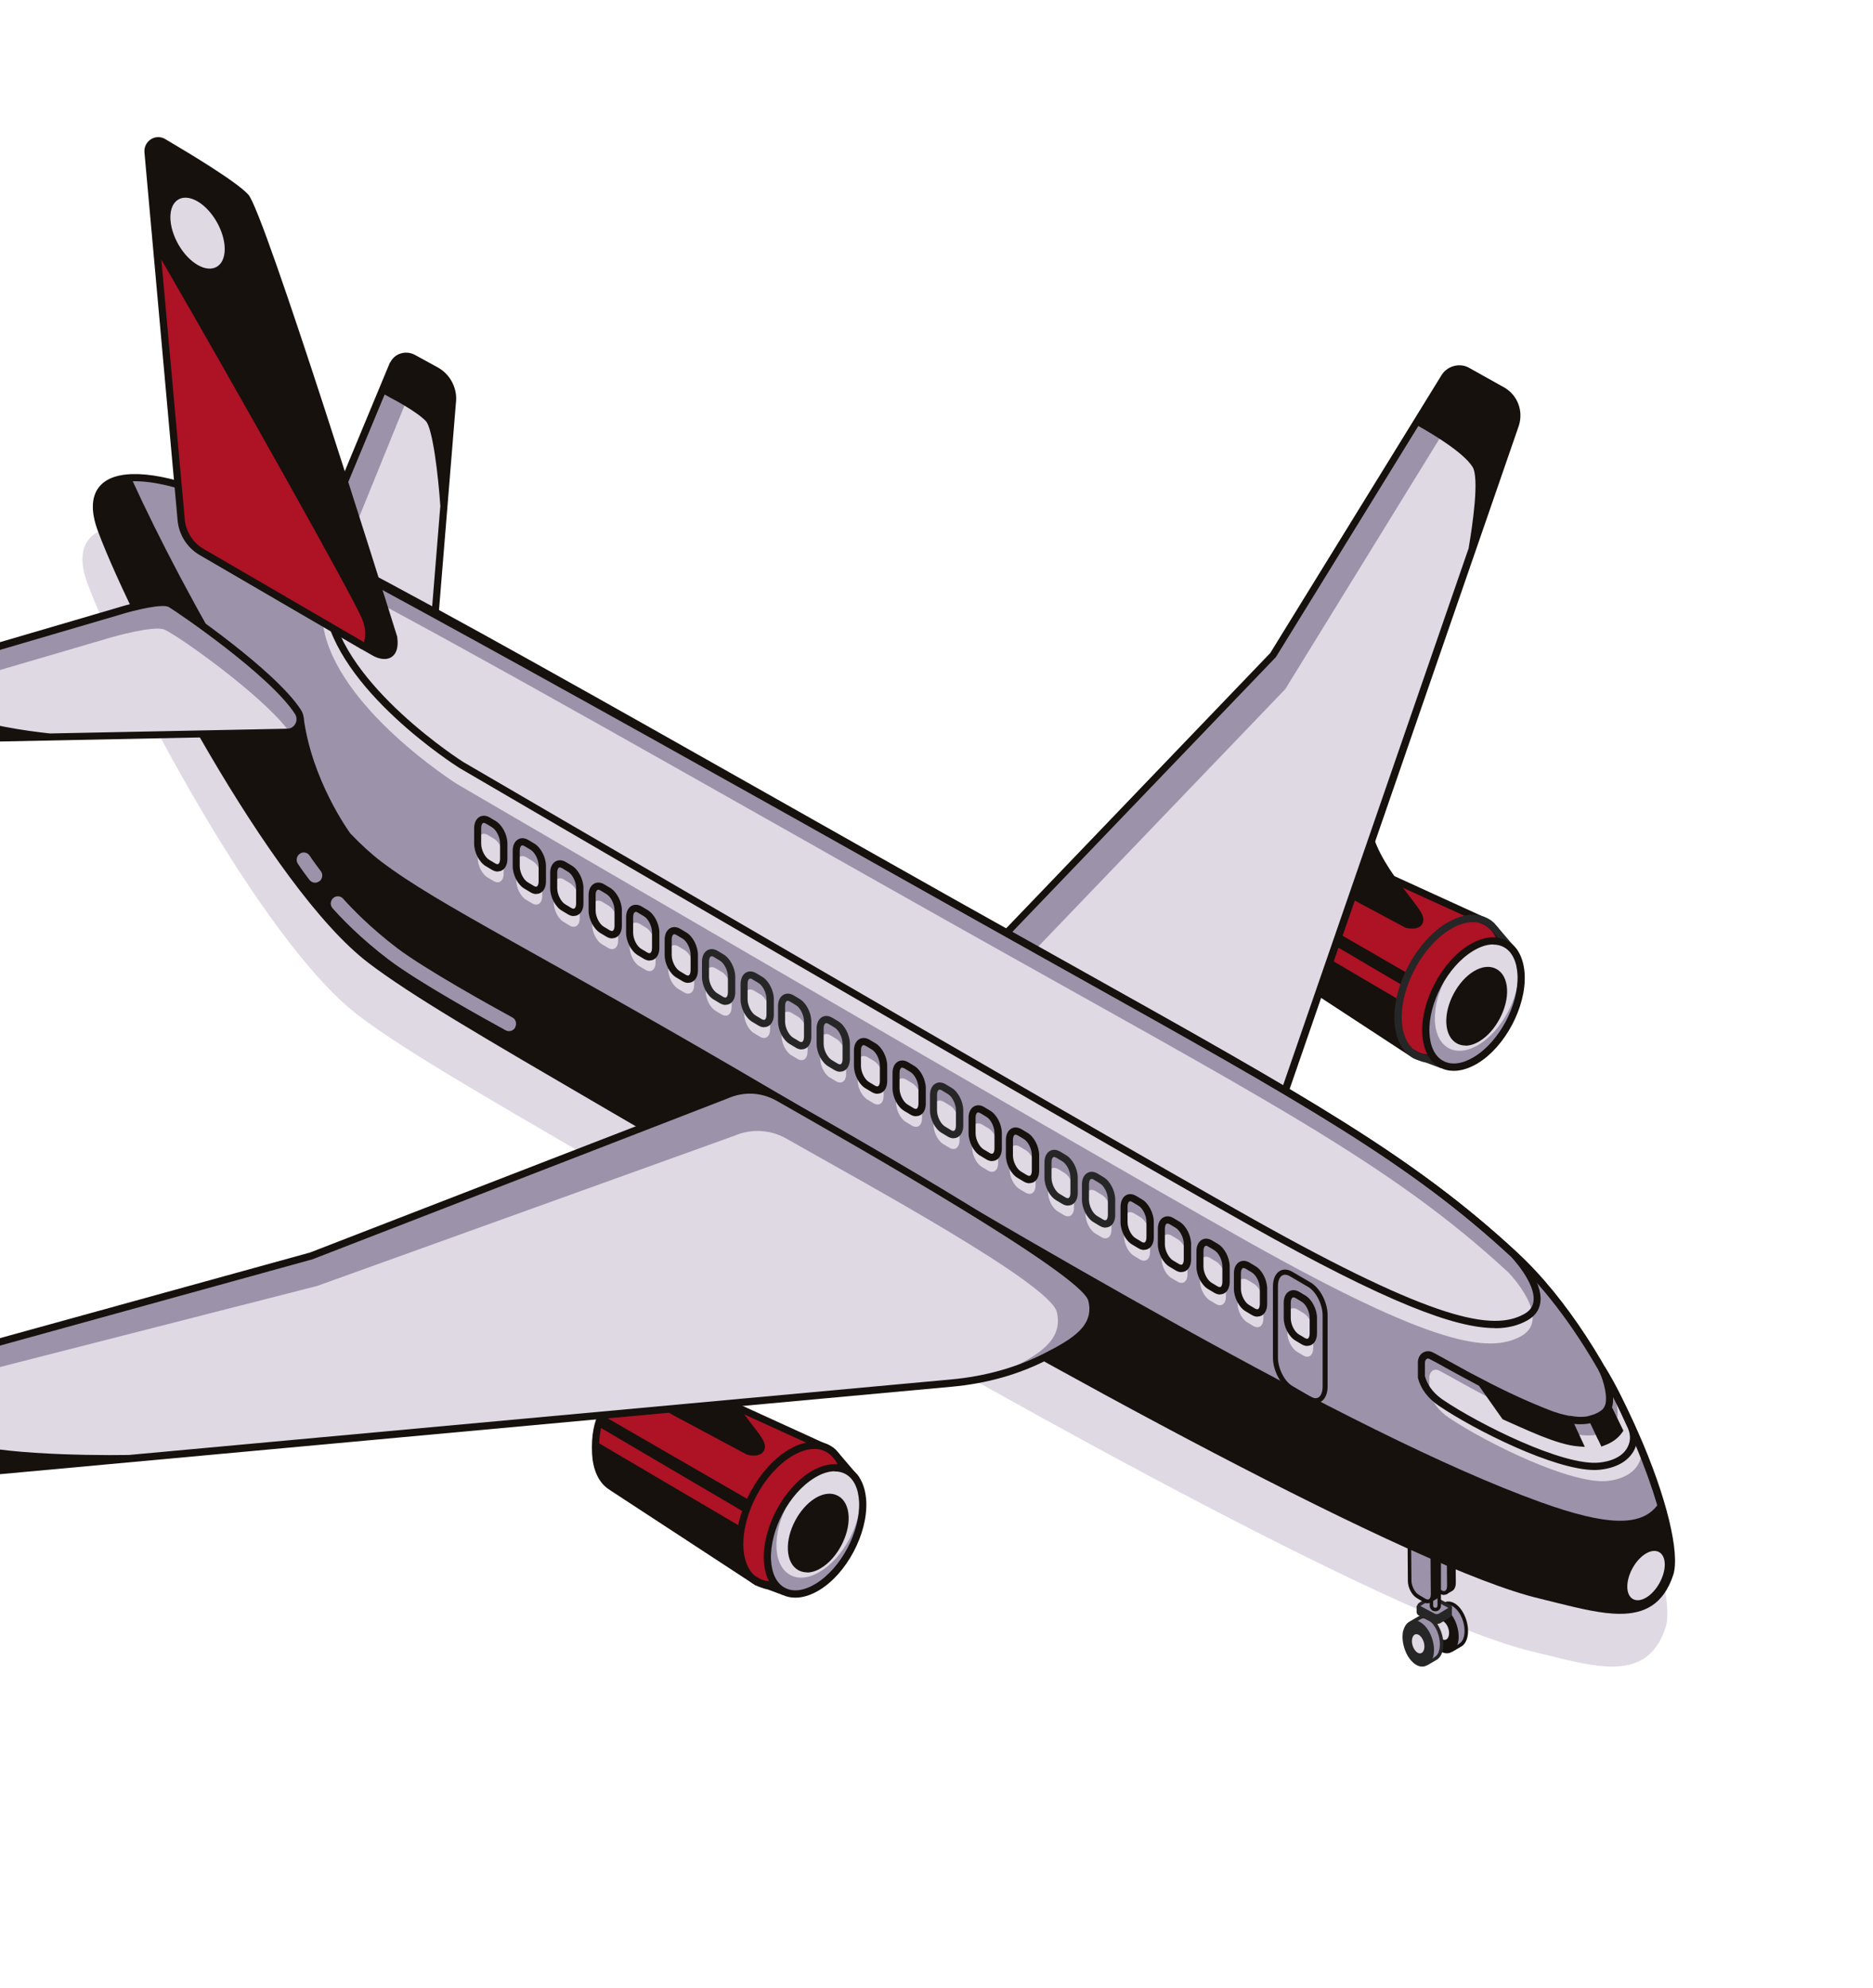 <svg xmlns="http://www.w3.org/2000/svg" width="246" height="261" viewBox="0 0 246 261" fill="none"><g clip-path="url(#clip0_20650_1964)"><path d="M11.905 70.524C14.391 68.028 20.596 69.235 25.569 71.21C31.918 73.727 65.1 91.841 124.193 125.034C129.966 128.278 135.267 131.231 140.158 133.956C170.752 151.03 184.703 158.809 198.284 171.37C211.434 183.516 220.618 208.036 218.749 213.672C217.454 217.561 214.947 218.767 211.742 218.767C209.297 218.767 206.42 218.06 203.38 217.311C202.64 217.124 201.88 216.937 201.119 216.75C184.805 212.902 136.767 186.719 100.605 165.464C91.893 160.348 84.517 156.063 78.25 152.424C61.772 142.836 52.69 137.554 47.122 133.332C34.116 123.474 16.055 88.743 11.535 76.722C10.467 73.914 10.611 71.814 11.926 70.503L11.905 70.524ZM197.668 172.077C184.168 159.599 170.238 151.821 139.705 134.788C134.815 132.063 129.535 129.11 123.741 125.866C64.669 92.694 31.527 74.6 25.219 72.105C21.665 70.691 18.459 70.004 16.076 70.067C19.425 77.367 24.685 87.516 30.5 96.978C33.993 98.039 38.369 99.64 38.554 101.055C39.623 109.29 44.492 116.008 44.698 116.299C46.074 117.734 47.43 118.982 48.745 119.98C56.347 125.762 69.251 131.793 101.263 150.594C133.274 169.394 176.278 195.121 201.304 204.105C210.098 207.266 214.536 207.308 216.653 204.521C213.838 194.996 206.934 180.667 197.668 172.098V172.077Z" fill="#DFD9E4"></path><path d="M56.552 88.086L59.423 52.947C59.67 51.201 58.829 49.496 57.29 48.664L54.255 47.001C53.311 46.481 52.163 46.855 51.67 47.832L39.425 77.295L56.572 88.107L56.552 88.086Z" fill="#9C93AA"></path><path d="M56.388 88.294L59.259 53.154C59.505 51.408 58.664 49.703 57.126 48.871L56.572 49.1C55.629 48.58 54.911 49.037 54.439 49.994L42.543 79.249L56.408 88.294H56.388Z" fill="#DFD9E4"></path><path d="M51.237 47.603C51.524 47.021 52.016 46.584 52.632 46.397C53.247 46.21 53.883 46.273 54.457 46.564L57.493 48.227C59.195 49.163 60.139 51.076 59.872 52.968L56.939 88.876L38.807 77.441L51.216 47.583L51.237 47.603ZM57.842 66.545C57.575 62.553 56.837 56.191 55.914 55.255C54.58 53.904 51.38 52.261 51.34 52.24L50.519 51.783L39.997 77.087L56.139 87.275L57.821 66.545H57.842Z" fill="#16110D"></path><path d="M169.754 112.268C171.641 111.124 173.384 110.979 174.697 111.644H174.717C174.717 111.644 174.779 111.686 174.799 111.706L195.147 120.959C195.147 120.959 195.208 121.001 195.249 121.021L195.372 121.084C196.583 121.853 197.382 123.35 197.485 125.492C197.69 129.983 194.757 135.514 190.921 137.842C189.014 139.007 187.25 139.152 185.917 138.445L167.026 126.136L166.964 126.095L166.862 126.032C165.631 125.284 164.81 123.766 164.728 121.604C164.523 117.112 165.959 114.596 169.774 112.268H169.754Z" fill="#AD1225"></path><path d="M169.509 111.873C171.314 110.771 173.098 110.501 174.554 111.083L195.332 120.565L195.866 120.876L195.989 121.001C197.158 121.937 197.835 123.517 197.937 125.513C198.143 130.15 195.107 135.889 191.148 138.28C189.959 139.007 188.769 139.382 187.682 139.382C187.128 139.382 186.595 139.278 186.102 139.091L185.651 138.924L166.699 126.532L166.186 126.179C164.996 125.264 164.319 123.663 164.217 121.646C164.012 117.051 165.488 114.327 169.488 111.894L169.509 111.873ZM186.143 138.03C187.374 138.696 188.974 138.488 190.676 137.448C194.369 135.202 197.199 129.859 197.014 125.534C196.932 123.642 196.256 122.207 195.127 121.521L194.984 121.417L174.903 112.268L174.493 112.06C173.283 111.437 171.683 111.645 170.001 112.663C167.95 113.911 166.637 115.2 165.919 116.822L184.872 127.759L184.092 129.277L165.406 118.298C165.263 118.922 165.181 119.587 165.16 120.315L183.621 131.169V133.934L184.256 136.824L185.774 137.822L186.123 138.009L186.143 138.03Z" fill="#16110D"></path><path d="M171.067 104.803C171.375 104.803 178.636 104.741 180.421 109.96C181.405 112.871 183.497 115.553 185.015 117.528C186.308 119.192 186.923 120.003 186.943 120.647C186.943 121.146 186.738 121.416 186.554 121.583C186.266 121.811 185.856 121.895 185.487 121.895C185.077 121.895 184.687 121.811 184.584 121.77L174.862 116.572C172.934 115.532 171.642 113.619 171.375 111.436L170.555 104.803H171.067Z" fill="#16110D"></path><path d="M189.279 140.213L190.346 138.737C190.654 138.592 190.92 138.446 191.167 138.3C194.695 136.138 197.587 131.231 197.935 126.823L199.289 124.723L196.233 121.147C194.674 119.712 192.356 119.733 189.956 121.188C185.998 123.6 182.941 129.339 183.147 133.996C183.249 136.325 184.131 138.072 185.649 138.903C186.039 139.111 186.859 139.423 187.29 139.486L189.239 140.213H189.279ZM198.14 124.785L197.053 126.511V126.636C196.766 130.794 194.038 135.452 190.715 137.49C190.428 137.656 190.141 137.801 189.854 137.926L189.731 137.989L189.033 139.07L187.167 138.425C186.757 138.342 186.428 138.238 186.141 138.072C184.931 137.406 184.213 135.93 184.111 133.955C183.926 129.609 186.757 124.245 190.469 121.999C192.602 120.689 194.633 120.731 195.864 122.082L195.905 122.145L198.14 124.806V124.785Z" fill="#262626"></path><path d="M187.271 135.617C187.456 139.672 190.389 141.273 193.855 139.152C197.301 137.052 199.968 132.041 199.783 127.986C199.598 123.932 196.665 122.331 193.199 124.452C189.753 126.552 187.086 131.563 187.271 135.617Z" fill="#9C93AA"></path><path d="M188.46 133.996C188.624 137.572 191.208 138.965 194.244 137.115C197.28 135.264 199.618 130.856 199.454 127.3C199.29 123.724 196.705 122.331 193.67 124.182C190.634 126.032 188.296 130.44 188.46 133.996Z" fill="#DFD9E4"></path><path d="M190.943 140.565C191.927 140.565 192.994 140.233 194.101 139.567C197.691 137.384 200.439 132.186 200.255 127.965C200.152 125.844 199.352 124.243 197.958 123.495C196.563 122.725 194.778 122.933 192.953 124.035C189.363 126.218 186.615 131.417 186.799 135.637C186.902 137.758 187.702 139.359 189.097 140.108C189.651 140.42 190.286 140.565 190.943 140.565ZM196.112 123.994C196.624 123.994 197.096 124.098 197.506 124.326C198.593 124.908 199.229 126.218 199.311 128.007C199.475 131.916 196.932 136.719 193.609 138.735C192.071 139.671 190.635 139.858 189.548 139.255C188.461 138.673 187.825 137.363 187.743 135.575C187.579 131.666 190.122 126.863 193.445 124.846C194.389 124.264 195.291 123.973 196.112 123.973V123.994Z" fill="#16110D"></path><path d="M192.482 137.261C193.076 137.261 193.712 137.053 194.348 136.658C196.44 135.389 198.061 132.333 197.938 129.879C197.876 128.611 197.384 127.654 196.543 127.197C195.702 126.74 194.635 126.844 193.548 127.509C191.456 128.777 189.836 131.813 189.959 134.287C190.02 135.556 190.513 136.512 191.354 136.969C191.702 137.157 192.072 137.24 192.461 137.24L192.482 137.261Z" fill="#16110D"></path><path d="M192.848 48.745L197.422 51.302C198.899 52.196 199.596 54.005 199.063 55.689L163.763 157.843L122.597 132.517L167.229 86.026L189.689 49.576C190.346 48.474 191.761 48.1 192.848 48.766V48.745Z" fill="#9C93AA"></path><path d="M194.448 53.175L196.294 54.298C197.771 55.192 198.468 57.001 197.935 58.685L162.635 160.839L124.176 136.948L168.809 90.456L191.269 54.007C191.925 52.905 193.34 52.531 194.428 53.196L194.448 53.175Z" fill="#DFD9E4"></path><path d="M166.839 85.715L189.279 49.328C189.648 48.684 190.263 48.226 190.981 48.039C191.699 47.852 192.438 47.956 193.073 48.351L197.647 50.908C199.329 51.927 200.088 53.944 199.493 55.857L163.988 158.551L121.837 132.602L166.839 85.715ZM192.868 72.096C193.443 68.728 194.304 62.718 193.402 61.284C192.15 59.288 187.658 56.689 186.284 55.919L167.578 86.255L123.294 132.394L163.455 157.116L192.848 72.096H192.868Z" fill="#16110D"></path><path d="M83.276 181.423C85.163 180.279 86.907 180.133 88.219 180.799H88.24C88.24 180.799 88.301 180.84 88.322 180.861L108.669 190.114C108.669 190.114 108.731 190.155 108.772 190.176L108.895 190.238C110.105 191.008 110.905 192.505 111.007 194.647C111.213 199.138 108.279 204.668 104.444 206.997C102.536 208.162 100.772 208.307 99.439 207.6L80.548 195.291L80.487 195.249L80.384 195.187C79.153 194.439 78.333 192.921 78.251 190.758C78.046 186.267 79.481 183.751 83.297 181.423H83.276Z" fill="#AD1225"></path><path d="M83.053 181.028C84.858 179.926 86.642 179.656 88.099 180.238L108.877 189.719L109.41 190.031L109.533 190.156C110.702 191.092 111.379 192.672 111.481 194.668C111.687 199.305 108.651 205.043 104.692 207.435C103.482 208.162 102.313 208.537 101.226 208.537C100.672 208.537 100.139 208.433 99.646 208.245L99.195 208.079L80.243 195.687L79.73 195.333C78.54 194.418 77.863 192.817 77.761 190.801C77.556 186.205 79.032 183.482 83.032 181.049L83.053 181.028ZM99.687 207.185C100.918 207.85 102.518 207.642 104.22 206.603C107.912 204.357 110.743 199.014 110.558 194.689C110.476 192.797 109.799 191.362 108.671 190.676L108.528 190.572L88.447 181.423L88.037 181.215C86.827 180.591 85.227 180.799 83.545 181.818C81.494 183.066 80.181 184.355 79.463 185.977L98.416 196.914L97.636 198.431L78.95 187.453C78.807 188.077 78.725 188.742 78.704 189.47L97.165 200.324V203.089L97.821 205.979L99.339 206.977L99.687 207.164V207.185Z" fill="#16110D"></path><path d="M84.59 173.979C84.898 173.979 92.159 173.916 93.943 179.135C94.928 182.046 97.02 184.728 98.538 186.704C99.83 188.367 100.445 189.178 100.466 189.822C100.466 190.321 100.261 190.592 100.076 190.758C99.789 190.987 99.379 191.07 99.01 191.07C98.599 191.07 98.21 190.987 98.107 190.945L88.385 185.747C86.457 184.707 85.164 182.795 84.898 180.611L84.077 173.979H84.59Z" fill="#16110D"></path><path d="M102.805 209.368L103.892 207.892C104.2 207.746 104.466 207.601 104.712 207.455C108.24 205.293 111.132 200.386 111.481 195.978L112.835 193.878L109.779 190.301C108.22 188.867 105.902 188.888 103.502 190.343C99.544 192.755 96.487 198.494 96.692 203.151C96.795 205.48 97.677 207.226 99.195 208.058C99.585 208.266 100.405 208.578 100.836 208.64L102.784 209.368H102.805ZM111.666 193.94L110.579 195.666V195.791C110.291 199.949 107.564 204.607 104.241 206.644C103.954 206.811 103.666 206.956 103.379 207.081L103.256 207.143L102.559 208.225L100.692 207.58C100.282 207.497 99.954 207.393 99.667 207.226C98.456 206.561 97.739 205.085 97.636 203.11C97.451 198.764 100.282 193.4 103.995 191.154C106.128 189.844 108.158 189.886 109.389 191.237L109.43 191.299L111.666 193.961V193.94Z" fill="#16110D"></path><path d="M100.795 204.773C100.98 208.827 103.913 210.428 107.38 208.307C110.825 206.207 113.492 201.196 113.307 197.142C113.123 193.087 110.169 191.486 106.723 193.607C103.277 195.707 100.611 200.718 100.795 204.773Z" fill="#9C93AA"></path><path d="M101.983 203.15C102.147 206.727 104.732 208.12 107.767 206.269C110.803 204.419 113.141 200.011 112.977 196.455C112.813 192.879 110.229 191.486 107.193 193.336C104.157 195.187 101.819 199.595 101.983 203.15Z" fill="#DFD9E4"></path><path d="M104.465 209.72C105.45 209.72 106.516 209.388 107.624 208.722C111.213 206.539 113.962 201.341 113.777 197.12C113.675 194.999 112.875 193.398 111.48 192.65C110.085 191.881 108.301 192.088 106.475 193.19C102.886 195.374 100.137 200.572 100.322 204.793C100.424 206.913 101.224 208.515 102.619 209.263C103.173 209.575 103.809 209.72 104.465 209.72ZM109.634 193.149C110.147 193.149 110.619 193.253 111.029 193.482C112.116 194.064 112.752 195.374 112.834 197.162C112.998 201.071 110.455 205.874 107.132 207.891C105.593 208.826 104.158 209.014 103.07 208.411C101.983 207.828 101.348 206.518 101.265 204.73C101.101 200.821 103.645 196.018 106.968 194.001C107.911 193.419 108.814 193.128 109.634 193.128V193.149Z" fill="#16110D"></path><path d="M106.004 206.415C106.599 206.415 107.235 206.207 107.871 205.812C109.963 204.544 111.583 201.488 111.46 199.034C111.399 197.766 110.906 196.809 110.065 196.352C109.224 195.894 108.158 195.998 107.071 196.664C104.979 197.932 103.358 200.968 103.481 203.442C103.543 204.71 104.035 205.667 104.876 206.124C105.225 206.311 105.594 206.395 105.984 206.395L106.004 206.415Z" fill="#16110D"></path><path d="M187.924 200.448L191.165 202.32L191.206 207.767C191.206 208.141 191.124 208.433 190.939 208.661L190.837 208.765C190.837 208.765 190.673 208.89 190.632 208.89L189.934 209.285L189.565 208.661L188.909 208.287C188.252 207.913 187.719 206.915 187.719 206.041V203.234L186.94 201.03L187.904 200.469L187.924 200.448Z" fill="#16110D"></path><path d="M188.354 208.474L189.236 208.993C189.831 209.326 190.303 208.973 190.283 208.182L190.241 202.86L187.226 201.134L187.267 206.457C187.267 207.247 187.76 208.162 188.334 208.494L188.354 208.474Z" fill="#9C93AA"></path><path d="M189.667 209.347C189.81 209.347 189.933 209.306 190.056 209.243C190.364 209.056 190.528 208.661 190.528 208.162L190.487 202.714L187 200.718L187.041 206.436C187.041 207.309 187.575 208.308 188.231 208.682L189.113 209.202C189.298 209.306 189.482 209.368 189.646 209.368L189.667 209.347ZM190.016 202.985L190.056 208.162C190.056 208.495 189.974 208.723 189.81 208.827C189.667 208.91 189.482 208.827 189.359 208.765L188.477 208.266C187.964 207.975 187.534 207.122 187.513 206.436L187.472 201.529L190.016 202.985Z" fill="#16110D"></path><path d="M188.906 212.655L188.394 211.365L189.583 210.679C189.583 210.679 189.686 210.617 189.727 210.596L189.829 210.534C190.26 210.367 190.773 210.492 191.286 210.95C192.25 211.844 192.783 213.59 192.475 214.879C192.352 215.42 192.086 215.794 191.758 215.961L191.552 216.085L190.506 216.688L189.994 215.399C189.358 214.713 188.947 213.632 188.886 212.613L188.906 212.655Z" fill="#9C93AA"></path><path d="M187.533 212.343C187.676 211.76 187.943 211.344 188.333 211.116L189.44 210.471C189.44 210.471 189.543 210.409 189.625 210.367L189.994 210.242C190.466 210.159 190.999 210.346 191.45 210.762C192.476 211.698 193.05 213.569 192.722 214.921C192.578 215.503 192.291 215.94 191.902 216.148L190.691 216.854C190.691 216.854 190.65 216.854 190.63 216.854C190.568 216.896 190.507 216.938 190.425 216.958C190.302 217 190.179 217.021 190.035 217.021C189.625 217.021 189.194 216.834 188.804 216.459C187.779 215.524 187.225 213.652 187.533 212.301V212.343ZM191.655 215.752C191.943 215.586 192.168 215.274 192.271 214.817C192.558 213.611 192.066 211.947 191.143 211.116C190.835 210.825 190.527 210.679 190.22 210.679C190.117 210.679 190.014 210.679 189.912 210.741L189.789 210.804C189.789 210.804 189.727 210.825 189.686 210.866L189.44 211.012C189.707 211.095 189.953 211.261 190.22 211.49C191.245 212.426 191.819 214.297 191.491 215.649C191.471 215.752 191.43 215.836 191.409 215.919H191.45L191.655 215.752Z" fill="#16110D"></path><path d="M189.257 215.045C189.687 215.44 190.139 215.294 190.282 214.712C190.426 214.13 190.18 213.361 189.749 212.966C189.318 212.57 188.867 212.716 188.723 213.298C188.58 213.88 188.826 214.65 189.257 215.045Z" fill="#DFD9E4"></path><path d="M185.667 214.42L185.154 213.131L186.344 212.445C186.344 212.445 186.447 212.383 186.488 212.362L186.59 212.299C187.021 212.133 187.534 212.258 188.046 212.715C189.01 213.609 189.544 215.356 189.236 216.645C189.113 217.186 188.846 217.56 188.518 217.726L188.313 217.851L187.267 218.454L186.754 217.165C186.118 216.479 185.708 215.397 185.647 214.379L185.667 214.42Z" fill="#9C93AA"></path><path d="M184.292 214.109C184.436 213.527 184.703 213.111 185.092 212.882L186.2 212.238C186.2 212.238 186.303 212.175 186.385 212.134L186.754 211.988C187.226 211.905 187.759 212.092 188.21 212.508C189.236 213.444 189.81 215.315 189.482 216.666C189.338 217.249 189.051 217.685 188.661 217.893L187.451 218.6C187.451 218.6 187.41 218.6 187.39 218.6C187.328 218.642 187.267 218.683 187.185 218.704C187.061 218.746 186.938 218.766 186.795 218.766C186.385 218.766 185.954 218.579 185.564 218.205C184.538 217.269 183.985 215.398 184.292 214.047V214.109ZM188.415 217.519C188.702 217.353 188.928 217.041 189.03 216.583C189.318 215.377 188.825 213.714 187.902 212.882C187.595 212.591 187.287 212.446 186.979 212.446C186.877 212.446 186.774 212.446 186.672 212.508L186.549 212.57C186.549 212.57 186.487 212.591 186.446 212.633L186.2 212.778C186.467 212.861 186.713 213.028 186.979 213.256C188.005 214.192 188.579 216.063 188.251 217.415C188.231 217.519 188.19 217.602 188.169 217.685H188.21L188.415 217.519Z" fill="#262626"></path><path d="M186.016 216.812C186.447 217.207 186.898 217.062 187.042 216.48C187.186 215.898 186.939 215.128 186.509 214.733C186.078 214.338 185.627 214.484 185.483 215.066C185.339 215.648 185.586 216.417 186.016 216.812Z" fill="#DFD9E4"></path><path d="M186.097 210.781L187.266 210.657L187.533 210.49C187.82 210.303 188.251 210.282 188.517 210.449L189.133 210.781L190.691 210.969V211.925C190.671 212.091 190.568 212.216 190.404 212.32L189.235 213.027C189.071 213.131 188.866 213.173 188.661 213.173C188.497 213.173 188.353 213.131 188.23 213.069L186.364 212.071C186.179 211.987 186.056 211.8 186.056 211.572C186.056 211.572 186.056 211.509 186.056 211.488V210.761L186.097 210.781Z" fill="#262626"></path><path d="M190.343 210.844L188.435 209.825C188.23 209.721 187.902 209.742 187.676 209.867L186.507 210.574C186.281 210.719 186.261 210.907 186.466 211.011L188.373 212.029C188.579 212.133 188.907 212.113 189.132 211.988L190.301 211.281C190.527 211.135 190.548 210.948 190.343 210.844Z" fill="#9C93AA"></path><path d="M188.701 212.342C188.906 212.342 189.111 212.3 189.275 212.196L190.423 211.489C190.608 211.364 190.731 211.198 190.711 211.032C190.711 210.865 190.608 210.72 190.465 210.637L188.557 209.618C188.29 209.472 187.86 209.493 187.572 209.659L186.424 210.366C186.239 210.491 186.116 210.657 186.137 210.824C186.137 210.99 186.239 211.136 186.383 211.219L188.29 212.238C188.413 212.3 188.557 212.342 188.721 212.342H188.701ZM190.239 211.053C190.239 211.053 190.218 211.052 190.177 211.094L189.008 211.801C188.844 211.905 188.598 211.905 188.475 211.843L186.567 210.824C186.567 210.824 186.588 210.803 186.608 210.782L187.778 210.075C187.942 209.971 188.188 209.971 188.311 210.034L190.218 211.053H190.239Z" fill="#262626"></path><path d="M188.515 211.282C188.803 211.282 189.028 211.053 189.028 210.762V203.526C189.028 203.235 188.803 203.006 188.515 203.006C188.228 203.006 188.003 203.235 188.003 203.526V210.762C188.003 211.053 188.228 211.282 188.515 211.282Z" fill="#9C93AA"></path><path d="M188.517 211.51C188.928 211.51 189.256 211.178 189.256 210.762V203.526C189.256 203.11 188.928 202.777 188.517 202.777C188.107 202.777 187.779 203.11 187.779 203.526V210.762C187.779 211.178 188.107 211.51 188.517 211.51ZM188.517 203.235C188.681 203.235 188.805 203.36 188.805 203.526V210.762C188.805 210.928 188.681 211.053 188.517 211.053C188.353 211.053 188.23 210.928 188.23 210.762V203.526C188.23 203.36 188.353 203.235 188.517 203.235Z" fill="#16110D"></path><path d="M185.79 201.549L189.031 203.421L189.072 208.868C189.072 209.243 188.99 209.534 188.806 209.762V209.804L188.703 209.866C188.703 209.866 188.539 209.991 188.498 209.991L187.801 210.386L187.431 209.762L186.775 209.388C186.119 209.014 185.585 208.016 185.585 207.142V204.336L184.806 202.132L185.77 201.57L185.79 201.549Z" fill="#16110D"></path><path d="M186.221 209.575L187.103 210.094C187.698 210.427 188.169 210.074 188.149 209.284L188.108 203.961L185.093 202.235L185.134 207.558C185.134 208.348 185.626 209.263 186.2 209.595L186.221 209.575Z" fill="#9C93AA"></path><path d="M187.534 210.448C187.678 210.448 187.801 210.407 187.924 210.344C188.231 210.157 188.396 209.762 188.396 209.263L188.355 203.815L184.868 201.819L184.909 207.537C184.909 208.411 185.442 209.409 186.098 209.783L186.98 210.303C187.165 210.407 187.349 210.469 187.514 210.469L187.534 210.448ZM187.883 204.086L187.924 209.263C187.924 209.596 187.842 209.824 187.678 209.928C187.534 210.012 187.349 209.928 187.226 209.866L186.344 209.346C185.832 209.055 185.401 208.203 185.38 207.516L185.339 202.609L187.883 204.065V204.086Z" fill="#16110D"></path><path d="M199.022 164.81C212.149 176.952 221.072 201.28 219.328 206.603C216.97 213.734 210.427 211.322 202.263 209.389C185.157 205.334 134.001 176.973 102.045 158.177C70.088 139.381 56.304 131.854 48.694 126.073C35.567 116.114 17.661 81.224 13.333 69.684C10.154 61.242 18.748 61.596 26.747 64.777C34.726 67.958 83.502 95.134 125.161 118.567C166.799 141.98 183.352 150.297 199.043 164.83L199.022 164.81Z" fill="#9C93AA"></path><path d="M42.439 82.118C42.07 79.831 43.075 78.001 44.839 76.546C62.828 85.944 91.092 102.141 124.28 120.813C165.918 144.225 182.47 152.542 198.161 167.076C198.161 167.076 203.966 173.085 199.782 175.393C195.598 177.701 188.234 176.662 163.764 162.918C139.294 149.174 60.017 102.911 60.017 102.911C60.017 102.911 44.162 92.91 42.439 82.118Z" fill="#DFD9E4"></path><path d="M196.336 174.354C198.1 174.354 199.454 173.959 200.582 173.336C201.587 172.774 202.162 172.005 202.305 170.986C202.736 168.075 199.228 164.416 199.064 164.249C185.486 151.67 171.538 143.894 141.017 126.823C136.156 124.099 130.864 121.147 125.08 117.903C117.019 113.37 109.266 108.983 101.861 104.804C79.011 91.892 59.259 80.747 45.639 73.636L45.373 73.49L45.127 73.677C43.055 75.362 42.193 77.399 42.563 79.686C44.286 90.561 59.69 100.396 60.346 100.812C61.146 101.29 139.93 147.262 164.113 160.839C182.266 171.048 191.147 174.334 196.336 174.334V174.354ZM45.496 74.634C59.095 81.745 78.724 92.827 101.43 105.656C108.835 109.835 116.588 114.223 124.649 118.755C130.413 121.999 135.705 124.952 140.586 127.675C171.066 144.704 184.973 152.481 198.449 164.956C198.449 164.956 201.772 168.429 201.403 170.861C201.3 171.568 200.89 172.109 200.152 172.504C196.111 174.729 188.522 173.46 164.585 160.028C140.402 146.451 61.638 100.479 60.838 100.021C60.695 99.938 45.147 90.02 43.506 79.562C43.219 77.69 43.855 76.069 45.516 74.634H45.496Z" fill="#16110D"></path><path d="M170.369 177.451L171.169 177.929C171.887 178.345 172.481 177.908 172.481 176.931V174.893C172.481 173.916 171.907 172.772 171.189 172.356L170.389 171.878C169.671 171.462 169.077 171.899 169.077 172.876V174.914C169.077 175.891 169.651 177.035 170.369 177.451Z" fill="#DFD9E4"></path><path d="M171.703 176.661C171.908 176.661 172.093 176.62 172.277 176.516C172.708 176.266 172.975 175.726 172.975 175.04V173.002C172.975 171.858 172.298 170.548 171.436 170.049L170.636 169.571C170.165 169.301 169.693 169.28 169.303 169.509C168.872 169.758 168.606 170.299 168.606 170.985V173.023C168.606 174.166 169.283 175.476 170.144 175.975L170.944 176.454C171.19 176.599 171.457 176.682 171.703 176.682V176.661ZM169.857 170.278C169.857 170.278 170.062 170.341 170.144 170.382L170.944 170.86C171.518 171.193 172.011 172.17 172.011 173.002V175.04C172.011 175.435 171.887 175.643 171.785 175.705C171.662 175.767 171.498 175.705 171.395 175.643L170.595 175.164C170.021 174.832 169.529 173.854 169.529 173.044V171.006C169.529 170.611 169.652 170.403 169.754 170.341C169.795 170.341 169.816 170.32 169.857 170.32V170.278Z" fill="#16110D"></path><path d="M163.824 173.584L164.624 174.063C165.342 174.478 165.937 174.042 165.937 173.065V171.027C165.937 170.05 165.362 168.906 164.644 168.49L163.844 168.012C163.127 167.596 162.532 168.033 162.532 169.01V171.048C162.532 172.025 163.106 173.169 163.824 173.584Z" fill="#DFD9E4"></path><path d="M165.158 172.815C165.363 172.815 165.548 172.774 165.732 172.67C166.163 172.42 166.43 171.88 166.43 171.193V169.156C166.43 168.012 165.753 166.702 164.891 166.203L164.091 165.725C163.62 165.455 163.148 165.434 162.758 165.663C162.327 165.912 162.061 166.453 162.061 167.139V169.177C162.061 170.32 162.738 171.63 163.599 172.129L164.399 172.607C164.645 172.753 164.912 172.836 165.158 172.836V172.815ZM163.312 166.432C163.312 166.432 163.517 166.494 163.599 166.536L164.399 167.014C164.973 167.347 165.466 168.324 165.466 169.135V171.173C165.466 171.568 165.343 171.776 165.24 171.838C165.117 171.9 164.932 171.817 164.85 171.776L164.05 171.297C163.476 170.965 162.984 169.987 162.984 169.177V167.139C162.984 166.744 163.107 166.536 163.209 166.474C163.25 166.474 163.271 166.453 163.312 166.453V166.432Z" fill="#16110D"></path><path d="M158.903 170.694L159.703 171.172C160.421 171.588 161.016 171.151 161.016 170.174V168.136C161.016 167.159 160.441 166.015 159.723 165.6L158.923 165.121C158.206 164.706 157.611 165.142 157.611 166.119V168.157C157.611 169.134 158.185 170.278 158.903 170.694Z" fill="#DFD9E4"></path><path d="M160.237 169.904C160.442 169.904 160.627 169.863 160.811 169.759C161.242 169.509 161.509 168.968 161.509 168.282V166.245C161.509 165.101 160.832 163.791 159.97 163.292L159.17 162.814C158.699 162.544 158.227 162.523 157.837 162.751C157.407 163.001 157.14 163.542 157.14 164.228V166.265C157.14 167.409 157.817 168.719 158.678 169.218L159.478 169.696C159.724 169.842 159.991 169.925 160.237 169.925V169.904ZM158.391 163.521C158.494 163.521 158.617 163.583 158.678 163.625L159.478 164.103C160.053 164.436 160.545 165.413 160.545 166.224V168.261C160.545 168.657 160.422 168.864 160.319 168.927C160.196 168.989 160.011 168.906 159.929 168.864L159.13 168.386C158.555 168.033 158.063 167.076 158.063 166.265V164.228C158.063 163.833 158.186 163.625 158.288 163.562C158.309 163.562 158.35 163.542 158.391 163.542V163.521Z" fill="#16110D"></path><path d="M153.856 167.762L154.656 168.24C155.374 168.656 155.969 168.22 155.969 167.242V165.205C155.969 164.227 155.394 163.084 154.677 162.668L153.877 162.19C153.159 161.774 152.564 162.211 152.564 163.188V165.225C152.564 166.203 153.138 167.346 153.856 167.762Z" fill="#DFD9E4"></path><path d="M155.169 166.971C155.374 166.971 155.558 166.929 155.743 166.825C156.174 166.576 156.44 166.035 156.44 165.349V163.312C156.44 162.168 155.764 160.858 154.902 160.359L154.102 159.881C153.63 159.61 153.159 159.59 152.769 159.818C152.338 160.068 152.072 160.608 152.072 161.295V163.332C152.072 164.476 152.748 165.786 153.61 166.285L154.41 166.763C154.656 166.909 154.922 166.992 155.169 166.992V166.971ZM153.323 160.588C153.323 160.588 153.528 160.65 153.61 160.692L154.41 161.17C154.984 161.503 155.476 162.48 155.476 163.291V165.328C155.476 165.723 155.353 165.931 155.251 165.994C155.128 166.056 154.943 165.973 154.861 165.931L154.061 165.453C153.487 165.1 152.994 164.143 152.994 163.332V161.295C152.994 160.9 153.118 160.692 153.22 160.629C153.261 160.629 153.282 160.609 153.323 160.609V160.588Z" fill="#16110D"></path><path d="M148.933 164.851L149.733 165.329C150.451 165.745 151.046 165.308 151.046 164.331V162.293C151.046 161.316 150.472 160.173 149.754 159.757L148.954 159.279C148.236 158.863 147.641 159.299 147.641 160.277V162.314C147.641 163.292 148.215 164.435 148.933 164.851Z" fill="#DFD9E4"></path><path d="M150.267 164.06C150.472 164.06 150.657 164.018 150.842 163.914C151.272 163.665 151.539 163.124 151.539 162.438V160.4C151.539 159.257 150.862 157.947 150.001 157.448L149.201 156.97C148.729 156.699 148.257 156.679 147.867 156.907C147.437 157.157 147.191 157.697 147.17 158.384V160.421C147.17 161.565 147.847 162.875 148.708 163.374L149.508 163.852C149.755 163.997 150.021 164.081 150.267 164.081V164.06ZM148.421 157.677C148.524 157.677 148.647 157.739 148.708 157.781L149.508 158.259C150.083 158.591 150.575 159.569 150.575 160.38V162.417C150.575 162.812 150.452 163.02 150.349 163.083C150.226 163.145 150.062 163.083 149.96 163.02L149.16 162.542C148.585 162.209 148.093 161.232 148.093 160.421V158.384C148.093 157.988 148.216 157.781 148.319 157.718C148.36 157.718 148.38 157.697 148.421 157.697V157.677Z" fill="#16110D"></path><path d="M143.867 161.919L144.667 162.398C145.385 162.813 145.979 162.377 145.979 161.4V159.362C145.979 158.385 145.405 157.241 144.687 156.825L143.887 156.347C143.169 155.931 142.575 156.368 142.575 157.345V159.383C142.575 160.36 143.149 161.503 143.867 161.919Z" fill="#DFD9E4"></path><path d="M145.201 161.129C145.406 161.129 145.591 161.087 145.775 160.983C146.206 160.734 146.473 160.193 146.473 159.507V157.469C146.473 156.326 145.796 155.016 144.934 154.517L144.134 154.038C143.663 153.768 143.191 153.747 142.801 153.976C142.37 154.226 142.104 154.766 142.104 155.452V157.49C142.104 158.634 142.781 159.944 143.642 160.443L144.442 160.921C144.688 161.066 144.955 161.149 145.201 161.149V161.129ZM143.355 154.745C143.458 154.745 143.581 154.808 143.642 154.849L144.442 155.328C145.016 155.66 145.509 156.638 145.509 157.448V159.486C145.509 159.881 145.386 160.089 145.283 160.151C145.16 160.214 144.996 160.151 144.893 160.089L144.093 159.611C143.519 159.278 143.027 158.301 143.027 157.49V155.452C143.027 155.057 143.15 154.849 143.252 154.787C143.293 154.787 143.314 154.766 143.355 154.766V154.745Z" fill="#262626"></path><path d="M138.944 159.029L139.744 159.507C140.462 159.923 141.057 159.486 141.057 158.509V156.471C141.057 155.494 140.482 154.35 139.764 153.935L138.964 153.456C138.247 153.04 137.652 153.477 137.652 154.454V156.492C137.652 157.469 138.226 158.613 138.944 159.029Z" fill="#DFD9E4"></path><path d="M140.279 158.24C140.484 158.24 140.669 158.198 140.853 158.094C141.284 157.844 141.551 157.304 141.551 156.618V154.58C141.551 153.436 140.874 152.127 140.012 151.628L139.212 151.149C138.741 150.879 138.269 150.858 137.879 151.087C137.448 151.336 137.182 151.877 137.182 152.563V154.601C137.182 155.744 137.859 157.054 138.72 157.553L139.52 158.032C139.766 158.177 140.033 158.26 140.279 158.26V158.24ZM138.433 151.856C138.433 151.856 138.638 151.919 138.72 151.96L139.52 152.438C140.094 152.771 140.587 153.748 140.587 154.559V156.597C140.587 156.992 140.464 157.2 140.361 157.262C140.238 157.325 140.053 157.241 139.971 157.2L139.171 156.722C138.597 156.389 138.105 155.412 138.105 154.601V152.563C138.105 152.168 138.228 151.96 138.33 151.898C138.372 151.898 138.392 151.877 138.433 151.877V151.856Z" fill="#262626"></path><path d="M133.899 156.077L134.699 156.555C135.417 156.971 136.012 156.534 136.012 155.557V153.52C136.012 152.542 135.437 151.399 134.719 150.983L133.92 150.505C133.202 150.089 132.607 150.525 132.607 151.503V153.54C132.607 154.518 133.181 155.661 133.899 156.077Z" fill="#DFD9E4"></path><path d="M135.213 155.306C135.418 155.306 135.602 155.265 135.787 155.161C136.218 154.911 136.484 154.371 136.484 153.685V151.647C136.484 150.503 135.808 149.193 134.946 148.694L134.146 148.216C133.674 147.946 133.203 147.925 132.813 148.154C132.382 148.403 132.115 148.944 132.115 149.63V151.668C132.115 152.811 132.792 154.121 133.654 154.62L134.454 155.099C134.7 155.244 134.967 155.327 135.213 155.327V155.306ZM133.367 148.923C133.367 148.923 133.592 148.986 133.654 149.027L134.454 149.505C135.028 149.838 135.52 150.815 135.52 151.626V153.664C135.52 154.059 135.397 154.267 135.295 154.329C135.172 154.392 134.987 154.308 134.905 154.267L134.105 153.789C133.531 153.456 133.038 152.479 133.038 151.668V149.63C133.038 149.235 133.162 149.027 133.264 148.965C133.305 148.965 133.326 148.944 133.367 148.944V148.923Z" fill="#16110D"></path><path d="M128.976 153.186L129.776 153.665C130.494 154.08 131.089 153.644 131.089 152.667V150.629C131.089 149.652 130.515 148.508 129.797 148.092L128.997 147.614C128.279 147.198 127.684 147.635 127.684 148.612V150.65C127.684 151.627 128.258 152.771 128.976 153.186Z" fill="#DFD9E4"></path><path d="M130.307 152.397C130.513 152.397 130.697 152.355 130.882 152.251C131.313 152.002 131.579 151.461 131.579 150.775V148.737C131.579 147.594 130.902 146.284 130.041 145.785L129.241 145.307C128.769 145.036 128.297 145.015 127.908 145.244C127.477 145.494 127.21 146.034 127.21 146.72V148.758C127.21 149.902 127.887 151.212 128.749 151.711L129.548 152.189C129.795 152.334 130.061 152.418 130.307 152.418V152.397ZM128.461 146.013C128.461 146.013 128.667 146.076 128.749 146.117L129.548 146.596C130.123 146.928 130.615 147.906 130.615 148.717V150.754C130.615 151.149 130.492 151.357 130.39 151.42C130.266 151.482 130.102 151.42 130 151.357L129.2 150.879C128.626 150.546 128.133 149.569 128.133 148.758V146.72C128.133 146.325 128.256 146.117 128.359 146.055C128.4 146.055 128.42 146.034 128.461 146.034V146.013Z" fill="#16110D"></path><path d="M123.909 150.192L124.709 150.67C125.427 151.086 126.021 150.649 126.021 149.672V147.634C126.021 146.657 125.447 145.513 124.729 145.098L123.929 144.619C123.211 144.204 122.617 144.64 122.617 145.617V147.655C122.617 148.632 123.191 149.776 123.909 150.192Z" fill="#DFD9E4"></path><path d="M125.243 149.403C125.448 149.403 125.633 149.361 125.817 149.257C126.248 149.008 126.515 148.467 126.515 147.781V145.743C126.515 144.6 125.838 143.29 124.976 142.791L124.176 142.312C123.705 142.042 123.233 142.021 122.843 142.25C122.412 142.5 122.146 143.04 122.146 143.726V145.764C122.146 146.908 122.823 148.217 123.684 148.716L124.484 149.195C124.73 149.34 124.997 149.423 125.243 149.423V149.403ZM123.397 143.019C123.397 143.019 123.623 143.082 123.684 143.123L124.484 143.602C125.058 143.934 125.551 144.911 125.551 145.722V147.76C125.551 148.155 125.428 148.363 125.325 148.425C125.202 148.488 125.038 148.425 124.935 148.363L124.135 147.885C123.561 147.552 123.069 146.575 123.069 145.764V143.726C123.069 143.331 123.192 143.123 123.294 143.061C123.335 143.061 123.356 143.04 123.397 143.04V143.019Z" fill="#262626"></path><path d="M118.988 147.283L119.788 147.761C120.506 148.177 121.101 147.74 121.101 146.763V144.725C121.101 143.748 120.526 142.604 119.808 142.188L119.009 141.71C118.291 141.294 117.696 141.731 117.696 142.708V144.746C117.696 145.723 118.27 146.867 118.988 147.283Z" fill="#DFD9E4"></path><path d="M120.321 146.512C120.526 146.512 120.711 146.47 120.895 146.366C121.326 146.116 121.593 145.576 121.593 144.89V142.852C121.593 141.708 120.916 140.399 120.054 139.899L119.255 139.421C118.783 139.151 118.311 139.13 117.921 139.359C117.491 139.608 117.224 140.149 117.224 140.835V142.873C117.224 144.016 117.901 145.326 118.762 145.825L119.562 146.304C119.808 146.449 120.075 146.532 120.321 146.532V146.512ZM118.475 140.128C118.475 140.128 118.68 140.191 118.762 140.232L119.562 140.71C120.136 141.043 120.629 142.02 120.629 142.831V144.869C120.629 145.264 120.506 145.472 120.403 145.534C120.28 145.597 120.116 145.534 120.013 145.472L119.214 144.994C118.639 144.661 118.147 143.684 118.147 142.873V140.835C118.147 140.44 118.27 140.232 118.373 140.17C118.414 140.17 118.434 140.149 118.475 140.149V140.128Z" fill="#16110D"></path><path d="M113.943 144.349L114.743 144.828C115.461 145.244 116.056 144.807 116.056 143.83V141.792C116.056 140.815 115.481 139.671 114.763 139.255L113.963 138.777C113.246 138.361 112.651 138.798 112.651 139.775V141.813C112.651 142.79 113.225 143.934 113.943 144.349Z" fill="#DFD9E4"></path><path d="M115.254 143.56C115.459 143.56 115.643 143.518 115.828 143.414C116.259 143.165 116.525 142.624 116.525 141.938V139.9C116.525 138.757 115.849 137.447 114.987 136.948L114.187 136.47C113.715 136.199 113.244 136.179 112.854 136.407C112.423 136.657 112.156 137.197 112.156 137.884V139.921C112.156 141.065 112.833 142.375 113.695 142.874L114.495 143.352C114.741 143.497 115.008 143.581 115.254 143.581V143.56ZM113.408 137.177C113.408 137.177 113.633 137.239 113.695 137.281L114.495 137.759C115.069 138.091 115.561 139.069 115.561 139.88V141.917C115.561 142.312 115.438 142.52 115.336 142.583C115.213 142.645 115.049 142.583 114.946 142.52L114.146 142.042C113.572 141.709 113.079 140.732 113.079 139.921V137.884C113.079 137.488 113.203 137.281 113.305 137.218C113.346 137.218 113.367 137.197 113.408 137.197V137.177Z" fill="#16110D"></path><path d="M109.018 141.46L109.818 141.939C110.536 142.354 111.131 141.918 111.131 140.941V138.903C111.131 137.926 110.557 136.782 109.839 136.366L109.039 135.888C108.321 135.472 107.726 135.909 107.726 136.886V138.924C107.726 139.901 108.3 141.044 109.018 141.46Z" fill="#DFD9E4"></path><path d="M110.352 140.669C110.557 140.669 110.742 140.628 110.927 140.524C111.357 140.274 111.604 139.734 111.624 139.047V137.01C111.624 135.866 110.947 134.556 110.086 134.057L109.286 133.579C108.814 133.309 108.342 133.288 107.953 133.517C107.522 133.766 107.255 134.307 107.255 134.993V137.031C107.255 138.174 107.932 139.484 108.793 139.983L109.593 140.461C109.84 140.607 110.106 140.69 110.352 140.69V140.669ZM108.506 134.286C108.506 134.286 108.732 134.348 108.793 134.39L109.593 134.868C110.168 135.201 110.66 136.178 110.66 136.989V139.027C110.66 139.422 110.537 139.63 110.434 139.692C110.311 139.754 110.127 139.671 110.045 139.63L109.245 139.151C108.67 138.798 108.178 137.841 108.178 137.031V134.993C108.178 134.598 108.301 134.39 108.404 134.328C108.445 134.328 108.465 134.307 108.506 134.307V134.286Z" fill="#262626"></path><path d="M103.952 138.529L104.752 139.007C105.47 139.423 106.064 138.986 106.064 138.009V135.971C106.064 134.994 105.49 133.85 104.772 133.435L103.972 132.956C103.254 132.54 102.659 132.977 102.659 133.954V135.992C102.659 136.969 103.234 138.113 103.952 138.529Z" fill="#DFD9E4"></path><path d="M105.286 137.738C105.491 137.738 105.676 137.696 105.86 137.592C106.291 137.343 106.558 136.802 106.558 136.116V134.078C106.558 132.935 105.881 131.625 105.019 131.126L104.219 130.647C103.748 130.377 103.276 130.356 102.886 130.585C102.455 130.834 102.189 131.375 102.189 132.061V134.099C102.189 135.242 102.866 136.552 103.727 137.051L104.527 137.53C104.773 137.675 105.04 137.758 105.286 137.758V137.738ZM103.44 131.354C103.44 131.354 103.645 131.417 103.727 131.458L104.527 131.936C105.101 132.269 105.594 133.246 105.594 134.057V136.095C105.594 136.49 105.47 136.698 105.368 136.76C105.245 136.823 105.081 136.76 104.978 136.698L104.178 136.22C103.604 135.887 103.112 134.91 103.112 134.099V132.061C103.112 131.666 103.235 131.458 103.337 131.396C103.378 131.396 103.399 131.375 103.44 131.375V131.354Z" fill="#262626"></path><path d="M99.03 135.616L99.83 136.094C100.548 136.51 101.143 136.074 101.143 135.096V133.059C101.143 132.081 100.568 130.938 99.85 130.522L99.05 130.044C98.332 129.628 97.738 130.065 97.738 131.042V133.079C97.738 134.057 98.312 135.2 99.03 135.616Z" fill="#DFD9E4"></path><path d="M100.364 134.826C100.569 134.826 100.754 134.785 100.938 134.681C101.369 134.431 101.636 133.891 101.636 133.205V131.167C101.636 130.023 100.959 128.713 100.097 128.214L99.297 127.736C98.826 127.466 98.354 127.445 97.964 127.674C97.534 127.923 97.287 128.464 97.267 129.15V131.188C97.267 132.331 97.944 133.641 98.805 134.14L99.605 134.619C99.851 134.764 100.118 134.847 100.364 134.847V134.826ZM98.518 128.443C98.621 128.443 98.744 128.506 98.805 128.547L99.605 129.025C100.179 129.358 100.672 130.335 100.672 131.146V133.184C100.672 133.579 100.549 133.787 100.446 133.849C100.323 133.912 100.159 133.849 100.056 133.787L99.257 133.309C98.682 132.976 98.19 131.999 98.19 131.188V129.15C98.19 128.755 98.313 128.547 98.415 128.485C98.457 128.485 98.477 128.464 98.518 128.464V128.443Z" fill="#262626"></path><path d="M93.983 132.684L94.783 133.163C95.501 133.579 96.096 133.142 96.096 132.165V130.127C96.096 129.15 95.521 128.006 94.803 127.59L94.004 127.112C93.286 126.696 92.691 127.133 92.691 128.11V130.148C92.691 131.125 93.265 132.269 93.983 132.684Z" fill="#DFD9E4"></path><path d="M95.298 131.895C95.503 131.895 95.687 131.853 95.872 131.749C96.303 131.5 96.569 130.959 96.569 130.273V128.235C96.569 127.092 95.892 125.782 95.031 125.283L94.231 124.805C93.759 124.534 93.287 124.513 92.898 124.742C92.467 124.992 92.2 125.532 92.2 126.218V128.256C92.2 129.4 92.877 130.71 93.739 131.209L94.539 131.687C94.785 131.832 95.052 131.916 95.298 131.916V131.895ZM93.452 125.512C93.554 125.512 93.677 125.574 93.739 125.615L94.539 126.094C95.113 126.426 95.605 127.404 95.605 128.215V130.252C95.605 130.647 95.482 130.855 95.38 130.918C95.257 130.98 95.093 130.918 94.99 130.855L94.19 130.377C93.616 130.023 93.123 129.067 93.123 128.256V126.218C93.123 125.823 93.246 125.615 93.349 125.553C93.39 125.553 93.41 125.532 93.452 125.532V125.512Z" fill="#262626"></path><path d="M89.062 129.795L89.862 130.274C90.58 130.689 91.175 130.253 91.175 129.275V127.238C91.175 126.261 90.6 125.117 89.883 124.701L89.083 124.223C88.365 123.807 87.77 124.244 87.77 125.221V127.259C87.77 128.236 88.344 129.379 89.062 129.795Z" fill="#DFD9E4"></path><path d="M90.394 129.004C90.599 129.004 90.784 128.963 90.969 128.859C91.399 128.609 91.666 128.069 91.666 127.382V125.345C91.666 124.201 90.989 122.891 90.128 122.392L89.328 121.914C88.856 121.644 88.384 121.623 87.994 121.852C87.564 122.101 87.297 122.642 87.297 123.328V125.366C87.297 126.509 87.974 127.819 88.835 128.318L89.635 128.796C89.882 128.942 90.148 129.025 90.394 129.025V129.004ZM88.548 122.621C88.548 122.621 88.774 122.683 88.835 122.725L89.635 123.203C90.21 123.536 90.702 124.513 90.702 125.324V127.362C90.702 127.757 90.579 127.965 90.476 128.027C90.353 128.089 90.189 128.027 90.087 127.965L89.287 127.486C88.712 127.154 88.22 126.176 88.22 125.366V123.328C88.22 122.933 88.343 122.725 88.446 122.662C88.487 122.662 88.507 122.642 88.548 122.642V122.621Z" fill="#16110D"></path><path d="M83.994 126.842L84.794 127.32C85.512 127.736 86.106 127.299 86.106 126.322V124.284C86.106 123.307 85.532 122.163 84.814 121.748L84.014 121.269C83.296 120.853 82.702 121.29 82.702 122.267V124.305C82.702 125.282 83.276 126.426 83.994 126.842Z" fill="#DFD9E4"></path><path d="M85.328 126.073C85.533 126.073 85.718 126.031 85.902 125.927C86.333 125.677 86.6 125.137 86.6 124.451V122.413C86.6 121.269 85.923 119.96 85.061 119.461L84.261 118.982C83.79 118.712 83.318 118.691 82.928 118.92C82.497 119.169 82.231 119.71 82.231 120.396V122.434C82.231 123.577 82.908 124.887 83.769 125.386L84.569 125.865C84.815 126.01 85.082 126.093 85.328 126.093V126.073ZM83.482 119.689C83.585 119.689 83.707 119.752 83.769 119.793L84.569 120.271C85.143 120.604 85.636 121.581 85.636 122.392V124.43C85.636 124.825 85.513 125.033 85.41 125.095C85.287 125.158 85.123 125.095 85.02 125.033L84.22 124.555C83.646 124.222 83.154 123.245 83.154 122.434V120.396C83.154 120.001 83.277 119.793 83.379 119.731C83.42 119.731 83.441 119.71 83.482 119.71V119.689Z" fill="#16110D"></path><path d="M79.073 123.953L79.873 124.431C80.591 124.847 81.186 124.41 81.186 123.433V121.395C81.186 120.418 80.611 119.274 79.893 118.858L79.093 118.38C78.375 117.964 77.781 118.401 77.781 119.378V121.416C77.781 122.393 78.355 123.537 79.073 123.953Z" fill="#DFD9E4"></path><path d="M80.404 123.161C80.609 123.161 80.794 123.12 80.978 123.016C81.409 122.766 81.676 122.226 81.676 121.54V119.502C81.676 118.358 80.999 117.048 80.137 116.549L79.338 116.071C78.866 115.801 78.394 115.78 78.004 116.009C77.573 116.258 77.307 116.799 77.307 117.485V119.523C77.307 120.666 77.984 121.955 78.845 122.475L79.645 122.953C79.891 123.099 80.158 123.182 80.404 123.182V123.161ZM78.558 116.778C78.661 116.778 78.784 116.841 78.845 116.882L79.645 117.36C80.219 117.693 80.712 118.67 80.712 119.481V121.519C80.712 121.914 80.589 122.122 80.486 122.184C80.363 122.247 80.199 122.184 80.096 122.122L79.296 121.644C78.722 121.311 78.23 120.334 78.23 119.523V117.485C78.23 117.09 78.353 116.882 78.456 116.82C78.496 116.82 78.517 116.799 78.558 116.799V116.778Z" fill="#16110D"></path><path d="M74.028 121.019L74.828 121.498C75.546 121.913 76.141 121.477 76.141 120.5V118.462C76.141 117.485 75.566 116.341 74.848 115.925L74.048 115.447C73.331 115.031 72.736 115.468 72.736 116.445V118.483C72.736 119.46 73.31 120.604 74.028 121.019Z" fill="#DFD9E4"></path><path d="M75.359 120.232C75.564 120.232 75.749 120.19 75.933 120.086C76.364 119.837 76.631 119.296 76.631 118.61V116.572C76.631 115.429 75.954 114.119 75.093 113.62L74.293 113.141C73.821 112.871 73.349 112.85 72.959 113.079C72.529 113.329 72.262 113.869 72.262 114.555V116.593C72.262 117.737 72.939 119.047 73.8 119.546L74.6 120.024C74.846 120.169 75.113 120.253 75.359 120.253V120.232ZM73.513 113.848C73.513 113.848 73.718 113.911 73.8 113.952L74.6 114.431C75.175 114.763 75.667 115.741 75.667 116.551V118.589C75.667 118.984 75.544 119.192 75.441 119.254C75.318 119.317 75.154 119.254 75.051 119.192L74.252 118.714C73.677 118.381 73.185 117.404 73.185 116.593V114.555C73.185 114.16 73.308 113.952 73.411 113.89C73.452 113.89 73.472 113.869 73.513 113.869V113.848Z" fill="#16110D"></path><path d="M69.104 118.108L69.904 118.587C70.622 119.002 71.217 118.566 71.217 117.588V115.551C71.217 114.574 70.642 113.43 69.925 113.014L69.125 112.536C68.407 112.12 67.812 112.557 67.812 113.534V115.572C67.812 116.549 68.386 117.692 69.104 118.108Z" fill="#DFD9E4"></path><path d="M70.436 117.339C70.641 117.339 70.826 117.298 71.011 117.194C71.441 116.944 71.708 116.403 71.708 115.717V113.68C71.708 112.536 71.031 111.226 70.17 110.727L69.37 110.249C68.898 109.979 68.426 109.958 68.036 110.187C67.606 110.436 67.339 110.977 67.339 111.663V113.7C67.339 114.844 68.016 116.154 68.877 116.653L69.677 117.131C69.923 117.277 70.19 117.36 70.436 117.36V117.339ZM68.59 110.956C68.59 110.956 68.816 111.018 68.877 111.06L69.677 111.538C70.252 111.871 70.744 112.848 70.744 113.659V115.697C70.744 116.092 70.621 116.3 70.518 116.362C70.395 116.424 70.231 116.362 70.129 116.3L69.329 115.821C68.754 115.489 68.262 114.511 68.262 113.7V111.663C68.262 111.268 68.385 111.06 68.488 110.997C68.529 110.997 68.549 110.977 68.59 110.977V110.956Z" fill="#16110D"></path><path d="M64.039 115.179L64.839 115.657C65.556 116.073 66.151 115.636 66.151 114.659V112.621C66.151 111.644 65.577 110.5 64.859 110.084L64.059 109.606C63.341 109.19 62.746 109.627 62.746 110.604V112.642C62.746 113.619 63.321 114.763 64.039 115.179Z" fill="#DFD9E4"></path><path d="M65.371 114.387C65.576 114.387 65.76 114.346 65.945 114.242C66.376 113.992 66.643 113.452 66.643 112.766V110.728C66.643 109.584 65.966 108.295 65.104 107.775L64.304 107.297C63.833 107.027 63.361 107.006 62.971 107.235C62.54 107.484 62.274 108.025 62.274 108.711V110.749C62.274 111.892 62.95 113.202 63.812 113.701L64.612 114.18C64.858 114.325 65.125 114.408 65.371 114.408V114.387ZM63.525 108.004C63.525 108.004 63.73 108.067 63.812 108.108L64.612 108.586C65.186 108.919 65.679 109.896 65.679 110.707V112.745C65.679 113.14 65.555 113.348 65.453 113.41C65.33 113.473 65.166 113.41 65.063 113.348L64.263 112.87C63.689 112.537 63.197 111.56 63.197 110.749V108.711C63.197 108.316 63.32 108.108 63.422 108.046C63.463 108.046 63.484 108.025 63.525 108.025V108.004Z" fill="#16110D"></path><path d="M172.789 184.188C173.035 184.188 173.281 184.125 173.486 184C174.04 183.668 174.368 182.94 174.368 182.004V172.648C174.368 170.964 173.384 169.071 172.132 168.344L169.753 166.951C169.158 166.597 168.543 166.556 168.071 166.847C167.517 167.179 167.189 167.907 167.189 168.843V178.199C167.189 179.883 168.174 181.776 169.425 182.503L171.804 183.896C172.132 184.104 172.481 184.188 172.789 184.188ZM168.768 167.325C169.015 167.325 169.24 167.429 169.425 167.533L171.804 168.926C172.85 169.529 173.712 171.234 173.712 172.669V182.025C173.712 182.711 173.507 183.231 173.158 183.439C172.809 183.647 172.399 183.481 172.132 183.335L169.753 181.942C168.707 181.339 167.846 179.634 167.846 178.199V168.843C167.846 168.157 168.051 167.637 168.399 167.429C168.522 167.366 168.645 167.325 168.768 167.325Z" fill="#16110D"></path><path d="M187.72 182.692V180.966C187.7 180.072 188.315 179.552 189.012 179.906C191.658 181.299 197.278 184.73 204.252 187.474C207.062 188.576 209.893 188.909 211.718 187.474C213.38 186.164 211.78 182.235 211.39 181.59C212.929 184.002 214.118 186.622 215.246 189.096C215.575 189.824 215.698 190.656 215.492 191.425C215 193.171 213.318 194.149 211.144 194.398C206.344 194.897 195.145 189.366 190.304 186.102C189.074 185.27 188.11 184.147 187.741 182.692H187.72Z" fill="#DFD9E4"></path><path d="M186.901 177.556C187.291 177.307 187.763 177.307 188.214 177.535C188.809 177.847 189.527 178.242 190.388 178.72C191.188 179.157 192.091 179.656 193.075 180.197L194.716 181.049C197.834 182.692 200.706 184.002 203.475 185.083C204.357 185.436 205.239 185.686 206.1 185.852H206.264C207.023 185.998 207.782 186.039 208.479 185.915L209.013 185.769C209.546 185.624 209.997 185.395 210.387 185.083C210.551 184.958 210.674 184.771 210.777 184.521L210.859 184.314C211.187 182.879 210.325 180.488 209.956 179.885L210.756 179.386C212.274 181.756 213.423 184.293 214.551 186.746L214.653 186.954C215.063 187.848 215.145 188.784 214.92 189.616C214.407 191.445 212.684 192.651 210.161 192.922C209.936 192.942 209.69 192.963 209.443 192.963C204.131 192.963 193.67 187.703 188.994 184.542C187.537 183.565 186.594 182.297 186.225 180.862V179.032C186.183 178.388 186.43 177.847 186.881 177.556H186.901ZM187.168 180.675C187.558 182.151 188.665 183.17 189.527 183.752C194.162 186.892 205.3 192.485 210.059 191.986C211.289 191.861 213.464 191.341 213.997 189.366C214.161 188.763 214.079 188.056 213.771 187.37L213.669 187.162C213.094 185.894 212.5 184.584 211.864 183.316C211.884 183.815 211.864 184.293 211.72 184.729L213.218 187.807L213.053 188.035C212.52 188.805 211.741 189.366 210.715 189.74L210.325 189.886L210.141 189.491C209.71 188.555 210.038 189.325 209.731 188.659L208.869 186.829C208.233 186.954 207.536 186.996 206.756 186.913L208.151 189.928L207.351 189.865C204.5 189.678 200.193 187.536 197.465 186.351L197.342 186.289L194.245 181.902C192.583 181.028 191.106 180.217 189.896 179.552C189.055 179.074 188.337 178.679 187.742 178.388C187.599 178.305 187.476 178.305 187.373 178.388C187.25 178.471 187.127 178.679 187.148 179.032V180.696L187.168 180.675Z" fill="#16110D"></path><path d="M13.271 63.633C15.753 61.138 21.947 62.344 26.911 64.319C33.249 66.835 66.375 84.945 125.365 118.13C131.129 121.374 136.421 124.326 141.303 127.05C171.844 144.121 185.771 151.897 199.329 164.456C212.457 176.599 221.625 201.113 219.759 206.748C218.467 210.636 215.964 211.842 212.764 211.842C210.323 211.842 207.452 211.135 204.416 210.386C203.678 210.199 202.919 210.012 202.16 209.825C185.874 205.978 137.918 179.801 101.818 158.551C93.122 153.436 85.758 149.153 79.502 145.514C63.052 135.929 53.986 130.647 48.427 126.426C35.444 116.571 17.414 81.847 12.902 69.829C11.835 67.022 11.979 64.922 13.291 63.612L13.271 63.633ZM198.714 165.163C185.238 152.687 171.331 144.911 140.851 127.882C135.97 125.158 130.698 122.206 124.914 118.962C65.944 85.798 32.859 67.709 26.562 65.213C23.014 63.8 19.814 63.114 17.435 63.176C20.778 70.474 26.029 80.621 31.834 90.081C35.321 91.142 39.69 92.743 39.874 94.157C40.941 102.39 45.802 109.106 46.007 109.397C47.381 110.832 48.735 112.08 50.048 113.078C57.637 118.858 70.518 124.888 102.475 143.684C134.432 162.481 177.362 188.201 202.344 197.183C211.123 200.344 215.554 200.385 217.667 197.599C214.856 188.076 207.965 173.75 198.714 165.184V165.163Z" fill="#16110D"></path><path d="M213.729 208.265C213.729 209.866 214.836 210.51 216.19 209.72C217.544 208.93 218.651 206.976 218.651 205.375C218.651 203.774 217.544 203.129 216.19 203.919C214.836 204.709 213.729 206.664 213.729 208.265Z" fill="#DFD9E4"></path><path d="M67.666 134.827C67.912 134.37 67.748 133.788 67.297 133.559C64.589 132.083 55.81 127.217 52.159 124.452C48.549 121.707 46.108 119.129 45.062 117.965C44.734 117.59 44.16 117.549 43.791 117.861C43.38 118.214 43.319 118.817 43.688 119.233C44.796 120.48 47.298 123.121 51.052 125.97C54.846 128.86 63.666 133.746 66.415 135.243C66.866 135.493 67.44 135.305 67.686 134.848L67.666 134.827Z" fill="#9C93AA"></path><path d="M41.987 115.657C42.377 115.324 42.438 114.742 42.131 114.347C41.741 113.827 41.187 113.1 40.675 112.33C40.408 111.914 39.854 111.769 39.423 112.039C38.972 112.309 38.828 112.933 39.116 113.37C39.649 114.202 40.244 114.971 40.654 115.511C40.982 115.927 41.597 115.99 41.987 115.636V115.657Z" fill="#9C93AA"></path><path d="M143.414 170.632C142.491 166.889 112.524 149.922 102.248 144.08C100.156 142.895 97.633 142.77 95.438 143.726L40.919 164.851L-30.973 184.708C-32.635 185.124 -33.025 187.328 -31.609 188.305L-26.358 191.861C-23.323 193.919 -19.692 194.855 -16.041 194.522L125.036 181.548C129.323 181.153 133.548 180.03 137.404 178.075C140.645 176.412 144.358 174.478 143.414 170.652V170.632Z" fill="#9C93AA"></path><path d="M138.798 172.212C137.875 168.47 113.528 155.287 103.252 149.444C101.16 148.259 98.637 148.135 96.442 149.091L41.656 168.802L-27.119 186.372C-28.78 186.788 -28.534 187.37 -27.119 188.347L-22.606 191.445C-19.57 193.504 -15.94 194.439 -12.289 194.107L122.615 181.756C126.901 181.361 128.932 181.59 132.788 179.635C136.029 177.972 139.742 176.038 138.798 172.212Z" fill="#DFD9E4"></path><path d="M-32.922 186.205C-32.758 185.228 -32.06 184.48 -31.117 184.251L-28.82 183.606L40.714 164.415L95.213 143.311C97.531 142.292 100.238 142.437 102.433 143.685L103.089 144.059C121.611 154.58 142.984 167.118 143.825 170.528C144.871 174.749 140.645 176.911 137.569 178.491C133.795 180.425 129.59 181.61 125.036 182.026L3.712 193.171L-16.041 194.98C-16.533 195.021 -17.025 195.042 -17.518 195.042C-20.759 195.042 -23.958 194.065 -26.666 192.235L-31.917 188.68C-32.737 188.118 -33.127 187.183 -32.963 186.205H-32.922ZM124.975 181.07C129.405 180.654 133.507 179.51 137.179 177.639C140.933 175.726 143.743 174 142.943 170.757C142.081 167.284 112.401 150.422 102.658 144.87L102.002 144.496C100.012 143.373 97.695 143.248 95.582 144.184L41.022 165.309L-16.677 181.236C-14.954 182.504 -8.965 186.912 -5.457 188.95C-2.257 190.801 10.624 191.092 17.023 190.988H16.921L124.975 181.07Z" fill="#16110D"></path><path d="M37.679 96.112C39.053 96.153 39.895 94.615 39.136 93.45C35.731 88.19 23.444 79.893 22.419 79.27C21.147 78.5 15.445 80.268 15.445 80.268L-19.814 90.602C-20.819 90.893 -21.024 92.265 -20.142 92.847L-16.184 95.425C-14.44 96.548 -12.409 97.13 -10.358 97.089L37.679 96.112Z" fill="#9C93AA"></path><path d="M34.522 96.215C35.896 96.256 37.681 95.632 37.681 95.632C33.948 90.913 23.548 83.531 21.62 82.658C20.267 82.034 14.646 83.656 14.646 83.656L-15.28 92.43C-16.285 92.722 -17.7 92.389 -16.818 92.971L-12.859 95.549C-11.116 96.672 -10.213 96.734 -8.142 96.693L34.542 96.235L34.522 96.215Z" fill="#DFD9E4"></path><path d="M-21.168 92.058C-21.188 91.891 -21.188 91.725 -21.168 91.559C-21.086 91.06 -20.819 90.623 -20.409 90.353C-20.265 90.269 -20.122 90.186 -19.958 90.145L15.301 79.811C16.286 79.499 21.27 78.023 22.665 78.854C23.875 79.582 36.12 87.92 39.525 93.18C39.977 93.867 39.997 94.74 39.607 95.447C39.218 96.154 38.459 96.59 37.679 96.57L-10.358 97.547C-10.358 97.547 -10.502 97.547 -10.584 97.547C-12.676 97.547 -14.686 96.944 -16.45 95.8L-20.409 93.222C-20.799 92.972 -21.024 92.598 -21.127 92.162C-21.127 92.12 -21.168 92.078 -21.168 92.016V92.058ZM37.679 95.655C38.172 95.655 38.561 95.426 38.787 95.01C39.012 94.594 38.992 94.116 38.746 93.721C35.423 88.606 23.383 80.414 22.173 79.686C21.414 79.229 17.865 80.019 15.568 80.746L-12.163 88.876C-10.358 90.041 -6.81 92.411 -5.149 93.534C-2.769 95.135 3.856 95.987 6.563 96.278L37.679 95.655Z" fill="#16110D"></path><path d="M51.729 83.739C51.729 83.739 34.355 28.119 32.263 25.832C30.766 24.21 24.756 20.572 21.454 18.638C20.531 18.098 19.382 18.846 19.464 19.927L23.813 68.186C23.977 69.954 24.982 71.534 26.5 72.428L49.329 85.694C49.329 85.694 52.077 87.149 51.749 83.739H51.729Z" fill="#AD1225"></path><path d="M19.813 18.285C19.957 18.202 20.101 18.119 20.265 18.077C20.736 17.932 21.249 17.994 21.68 18.244C25.105 20.261 31.074 23.858 32.612 25.542C34.725 27.829 50.396 77.918 52.18 83.615V83.719C52.221 84.031 52.242 84.322 52.221 84.572C52.18 85.362 51.914 85.902 51.442 86.235C51.134 86.443 50.806 86.505 50.498 86.505C49.822 86.505 49.206 86.193 49.083 86.131L47.812 85.403L47.258 85.112H47.278L26.233 72.865C24.572 71.909 23.485 70.183 23.321 68.27L18.973 20.011C18.911 19.325 19.219 18.68 19.793 18.306L19.813 18.285ZM24.265 68.166C24.408 69.788 25.331 71.223 26.705 72.034L47.812 84.301C47.894 83.865 48.201 82.887 47.586 81.307C46.54 78.625 30.664 50.41 21.188 34.067L24.265 68.166Z" fill="#16110D"></path><path d="M22.378 28.515C22.378 30.823 23.977 33.63 25.947 34.774C27.916 35.917 29.516 34.981 29.516 32.694C29.516 30.407 27.916 27.579 25.947 26.436C23.977 25.292 22.378 26.228 22.378 28.515Z" fill="#DFD9E4"></path></g><defs><clipPath id="clip0_20650_1964"><rect width="246" height="262" fill="white" transform="translate(0 -1)"></rect></clipPath></defs></svg>